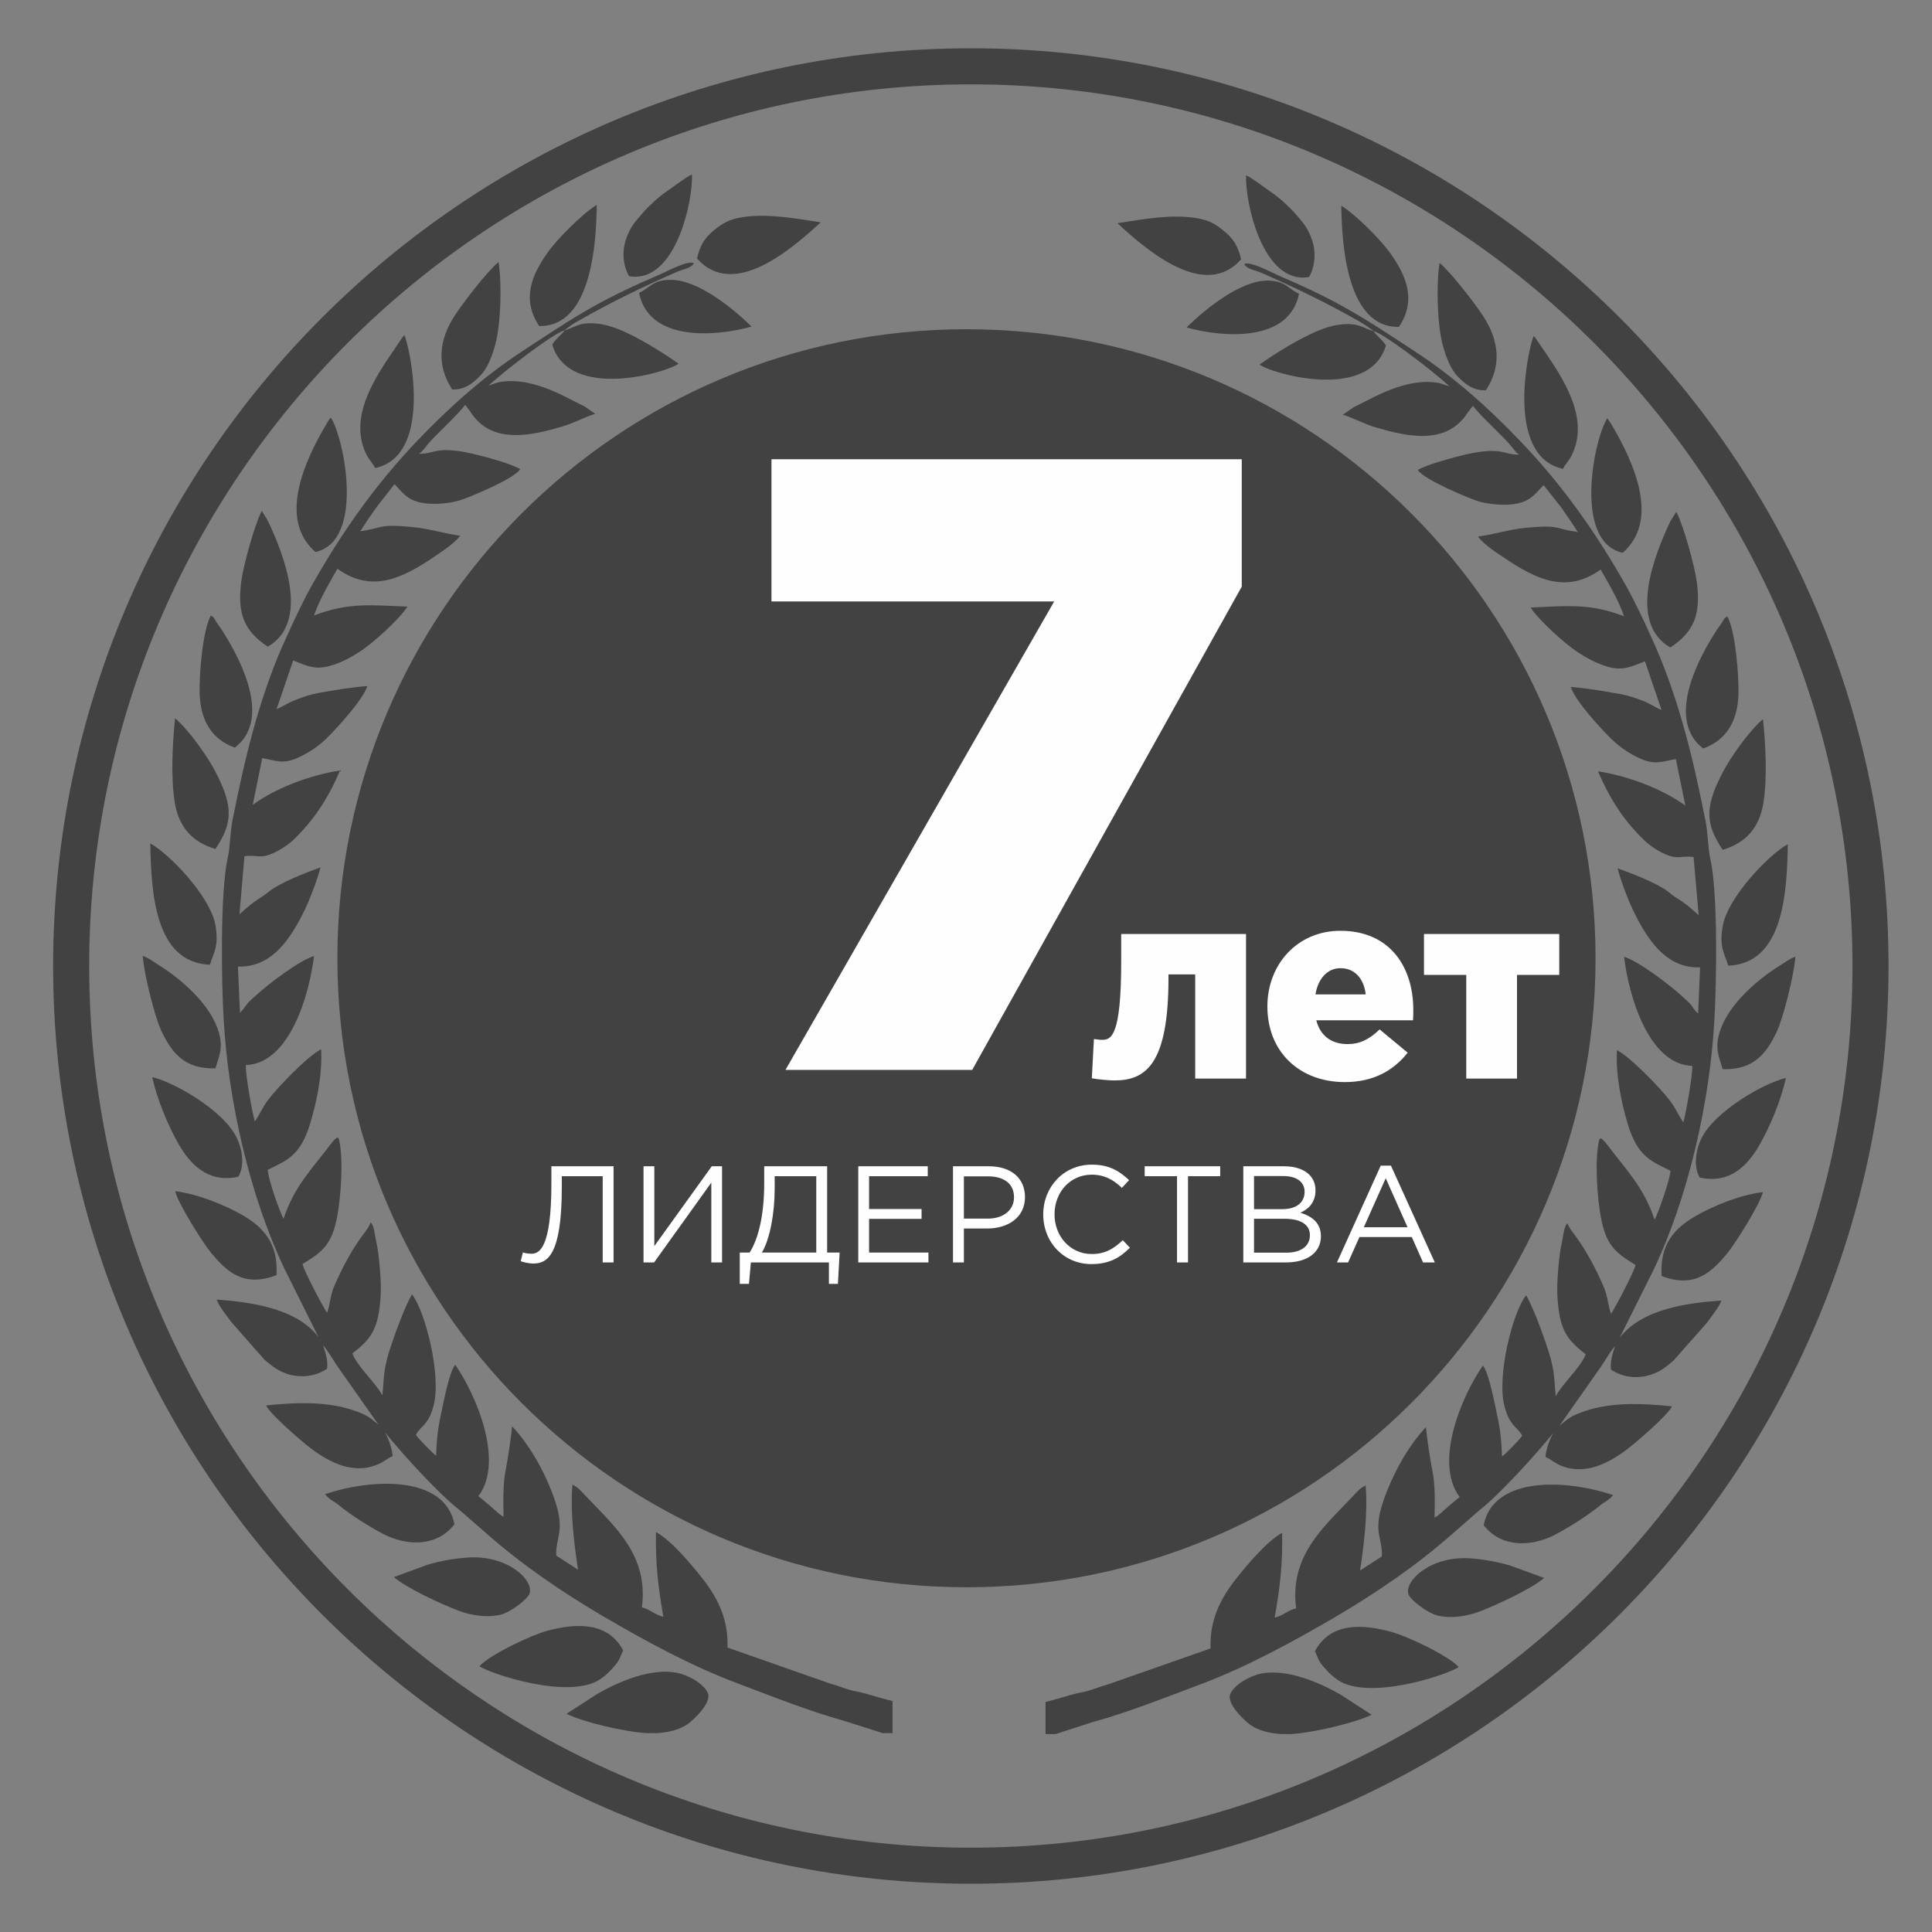 <?xml version="1.0" encoding="UTF-8"?>
<!DOCTYPE svg PUBLIC "-//W3C//DTD SVG 1.1//EN" "http://www.w3.org/Graphics/SVG/1.1/DTD/svg11.dtd">
<!-- Creator: CorelDRAW 2019 (64-Bit) -->
<svg xmlns="http://www.w3.org/2000/svg" xml:space="preserve" width="200px" height="200px" version="1.1" style="shape-rendering:geometricPrecision; text-rendering:geometricPrecision; image-rendering:optimizeQuality; fill-rule:evenodd; clip-rule:evenodd"
viewBox="0 0 200 200"
 xmlns:xlink="http://www.w3.org/1999/xlink"
 xmlns:xodm="http://www.corel.com/coreldraw/odm/2003">
 <rect x="0" y="0" width="200" height="200" fill="#808080" stroke="none"/>
 <defs>
  <style type="text/css">
   <![CDATA[
    .fil0 {fill:#434242}
    .fil2 {fill:#FEFEFE;fill-rule:nonzero}
    .fil1 {fill:#434242;fill-rule:nonzero}
   ]]>
  </style>
 </defs>
 <g id="Слой_x0020_1">
  <g id="_1723171788208">
   <path class="fil0" d="M89.109 137.201c3.808,0.147 6.848,1.332 6.799,2.645 -0.053,1.31 -3.176,2.258 -6.976,2.12 -3.808,-0.147 -6.849,-1.333 -6.8,-2.65 0.053,-1.31 3.176,-2.254 6.977,-2.115z"/>
   <path class="fil1" d="M88.344 137.808c-3.639,0 -5.577,0.997 -5.599,1.535 -0.024,0.598 2.152,1.844 6.208,2.002 4.027,0.155 6.315,-0.952 6.345,-1.528 0.015,-0.595 -2.156,-1.844 -6.213,-1.997 -0.248,-0.008 -0.5,-0.012 -0.741,-0.012zm1.35 4.783c-0.263,0 -0.527,-0.004 -0.786,-0.015 -3.733,-0.143 -7.466,-1.317 -7.382,-3.278 0.064,-1.882 3.473,-2.729 6.818,-2.729 0.263,0 0.523,0.008 0.786,0.024 3.733,0.138 7.466,1.309 7.394,3.277 -0.082,1.881 -3.484,2.721 -6.83,2.721z"/>
   <path class="fil1" d="M88.212 138.047c-4.286,0 -6.394,1.162 -6.51,1.625 0.094,0.55 2.679,1.973 7.229,2.149 0.297,0.011 0.583,0.019 0.869,0.019 4.286,0 6.401,-1.163 6.517,-1.629 -0.101,-0.55 -2.69,-1.98 -7.24,-2.149 -0.294,-0.015 -0.58,-0.015 -0.865,-0.015zm1.588 6.145c-0.317,0 -0.633,-0.008 -0.948,-0.019 -4.66,-0.181 -9.615,-1.693 -9.51,-4.606 0.102,-2.675 4.535,-3.872 8.87,-3.872 0.315,0 0.64,0 0.955,0.015 4.651,0.177 9.615,1.689 9.502,4.598 -0.102,2.675 -4.527,3.884 -8.869,3.884z"/>
   <path class="fil1" d="M100.5 8.733c-50.323,0 -91.267,40.944 -91.267,91.271 0,50.325 40.944,91.268 91.267,91.268 50.329,0 91.267,-40.943 91.267,-91.268 0,-50.327 -40.938,-91.271 -91.267,-91.271zm0 186.271c-52.38,0 -95,-42.616 -95,-95 0,-52.384 42.62,-95.004 95,-95.004 52.388,0 95,42.62 95,95.004 0,52.384 -42.612,95 -95,95z"/>
   <path class="fil0" d="M100.052 34.082c35.962,0 65.118,29.148 65.118,65.11 0,35.959 -29.156,65.122 -65.118,65.122 -35.97,0 -65.126,-29.163 -65.126,-65.122 0,-35.962 29.156,-65.11 65.126,-65.11z"/>
   <path class="fil0" d="M142.18 34.265c1.241,0.377 5.783,3.903 7.077,5.036 0.234,0.214 0.588,0.511 0.802,0.68 -0.463,-0.086 -0.738,-0.293 -1.37,-0.379 -2.514,-0.347 -5.106,0.771 -7.304,1.926 -0.478,0.249 -0.764,0.38 -1.264,0.636l-1.111 0.771c1.126,0.335 2.16,0.945 3.433,1.317 3.221,0.941 7.323,1.894 9.505,-1.557l0.527 -0.689c0.523,0.768 2.905,2.98 3.74,3.917 0.23,0.249 0.76,1.02 1.054,1.13 -1.565,0.089 -1.712,-0.881 -5.557,0 -1.236,0.296 -4.035,1.037 -4.938,1.598 0.602,0.998 5.328,2.943 6.201,3.225 1.103,0.335 2.853,0.512 4.102,0.249 1.49,-0.324 1.896,-1.092 2.713,-1.904l1.851 2.336c0.317,0.479 0.516,0.75 0.851,1.235l0.846 1.286c-2.55,-0.372 -1.843,-0.779 -5.459,-0.432 -1.69,0.17 -3.33,0.707 -4.881,0.895l0.248 0.31c0.03,0.029 0.068,0.059 0.098,0.089 0.703,0.711 1.483,1.212 2.352,1.792 3.387,2.295 6.503,3.747 10.002,1.226 0.846,1.491 1.836,3.139 2.43,4.839 -3.532,-1.347 -5.783,-1.079 -9.685,-0.899 0.911,1.359 3.559,3.744 4.85,4.595 0.914,0.602 1.965,1.188 3.192,1.542 1.557,0.434 2.426,-0.041 3.8,-0.576l1.72 5.043c-0.771,-0.319 -1.133,-0.659 -2.089,-1.012 -0.741,-0.279 -1.396,-0.501 -2.197,-0.644 -1.637,-0.293 -3.433,-0.598 -5.114,-0.737 0.462,1.471 3.292,4.523 4.263,5.445 0.757,0.73 1.689,1.4 2.841,1.934 1.656,0.757 2.259,0.338 3.778,0.094l0.978 4.809c-2.46,-1.764 -5.96,-3.067 -9.038,-3.545 1.287,3.015 2.792,5.254 4.9,7.244 0.36,0.35 0.936,0.738 1.399,1.009 2.013,1.106 2.175,0.392 3.594,0.628l0.527 6.01c-1.837,-1.682 -2.051,-1.513 -3.041,-2.337 -1.14,-0.941 -3.962,-2.02 -5.35,-2.51 0.323,1.246 0.793,2.468 1.248,3.559 0.192,0.463 0.528,1.163 0.779,1.638 1.426,2.69 3.278,5.155 6.51,5.057l-0.203 4.775c-0.354,-0.293 -0.444,-0.515 -0.73,-0.881 -0.294,-0.379 -0.565,-0.549 -0.895,-0.869 -1.264,-1.193 -4.667,-3.755 -6.04,-4.117 0.474,3.99 2.517,11.135 7.059,11.289 0.053,0.926 -0.65,4.889 -0.925,5.844 -0.572,-0.832 -0.798,-1.471 -1.374,-2.227 -0.948,-1.265 -4.143,-4.583 -5.498,-5.242 -0.139,2.465 0.406,5.272 1.14,7.718 1.028,3.337 2.439,3.785 4.404,4.764 -0.11,1.106 -1.205,4.187 -1.648,5.069 -1.118,-3.372 -2.872,-5.069 -4.813,-7.651 -0.964,-1.271 -0.866,-0.598 -0.934,-0.557 -0.477,2.047 -0.192,5.98 0.192,7.971 0.535,2.829 1.449,3.642 3.587,4.914 -0.148,0.719 -1.999,4.214 -2.53,5.057 -0.3,-0.658 -0.331,-1.764 -0.733,-2.705 -0.847,-1.987 -1.919,-4 -3.207,-5.682 -0.293,-0.38 -0.417,-0.618 -0.601,-0.979 -0.355,0.418 -0.411,1.257 -0.524,1.814 -0.139,0.632 -0.225,1.136 -0.308,1.84 -0.139,1.404 -0.279,2.856 -0.161,4.298 0.236,2.874 0.793,4.022 2.904,5.598 -0.47,1.321 -2.611,3.271 -3.093,4.362 -0.162,-1.178 -0.082,-1.825 -0.346,-3.112 -0.223,-1.08 -0.478,-1.746 -0.772,-2.63 -0.47,-1.419 -1.331,-3.617 -1.956,-4.723 -1.321,1.569 -3.131,8.421 -2.213,11.613 0.237,0.798 0.391,1.167 0.772,1.667 0.398,0.535 0.722,0.688 1.03,1.264 -0.293,0.433 -1.697,1.874 -2.089,2.152 -0.079,-2.212 -0.232,-3.066 -0.661,-5.042 -0.234,-1.08 -0.756,-3.725 -1.321,-4.369 -2.082,2.969 -5.144,9.946 -2.397,13.614 -0.362,0.249 -0.858,0.704 -1.234,1.012 -0.441,0.362 -0.881,0.87 -1.367,1.108 0.019,-1.702 0.088,-3.41 -0.259,-5.005 -0.139,-0.64 -0.572,-3.443 -0.633,-4.354l-0.176 0.18c-1.396,1.539 -2.615,3.561 -3.489,5.561 -2.242,5.07 -0.801,5.337 -0.899,7.636l-2.261 1.457c0.41,-2.635 0.817,-6.025 0.579,-8.814 -0.632,0.339 -0.831,0.603 -1.343,1.155 -3.029,3.188 -6.551,6.142 -5.852,11.583 -0.903,0.188 -1.249,0.727 -2.219,0.948 0.537,-3.081 0.831,-5.377 0.771,-8.768 -1.542,0.813 -3.756,3.459 -4.82,4.821 -1.641,2.1 -2.691,4.271 -2.586,7.142l-10.63 3.726c-0.903,0.24 -1.828,0.654 -2.528,0.782 -0.96,0.169 -1.874,0.474 -2.741,0.719 -0.399,0.108 -0.786,0.218 -1.185,0.32l0 3.319 1.032 0 3.808 -1.231c3.812,-1.039 7.518,-2.547 11.206,-3.921 4.703,-1.765 9.508,-4.376 13.848,-6.909 4.335,-2.551 8.497,-5.377 12.207,-8.655l2.807 -2.453c1.983,-1.527 5.843,-5.742 7.619,-7.97 -0.319,0.628 -0.71,1.569 -0.778,2.453 0.662,0.279 0.914,0.633 1.742,0.956 2.427,0.908 4.802,-0.296 6.732,-1.769 0.971,-0.733 4.241,-3.563 4.624,-4.428 -3.138,-0.32 -6.525,-0.49 -9.53,0.677 -1.157,0.448 -1.355,0.741 -2.105,1.313l4.351 -6.19c0.5,-0.756 0.884,-1.471 1.385,-2.032 -0.222,0.741 -0.516,1.483 -0.414,2.424 1.14,0.798 2.682,0.993 4.093,0.545 1.08,-0.35 1.596,-0.824 2.36,-1.456l3.461 -3.91c0.502,-0.711 1.212,-1.539 1.521,-2.322 -3.425,0.234 -8.26,0.84 -10.551,3.88l3.54 -7.093c3.571,-7.503 5.814,-17.28 6.285,-25.923 0.207,-3.575 0.387,-13.054 -0.433,-16.629 -0.23,-1.023 -0.252,-2.661 -0.471,-3.793 -1.286,-6.503 -2.675,-12.244 -5.087,-17.889l-1.204 -2.675c-0.603,-1.265 -1.17,-2.435 -1.78,-3.557 -3.202,-5.719 -6.769,-10.761 -11.187,-15.352 -3.24,-3.391 -6.788,-6.562 -10.683,-9.114 -2.352,-1.532 -4.726,-3.146 -7.225,-4.546 -2.205,-1.254 -4.61,-2.378 -7.041,-3.409 -0.568,-0.249 -3.007,-1.569 -3.567,-1.193 0.302,0.55 1.178,0.636 1.712,0.873 3.53,1.543 6.799,3.13 10.161,5.039 0.308,0.184 0.542,0.323 0.778,0.478l0.648 0.462c0.011,-0.018 0.056,0.045 0.079,0.075z"/>
   <path class="fil0" d="M136.123 170.924c0.441,0.966 0.316,0.966 1.002,1.749 0.409,0.463 0.804,0.854 1.335,1.219 3.176,2.212 11.326,-0.493 12.545,-1.317 -0.993,-1.133 -5.237,-3.18 -7.069,-3.668 -2.699,-0.727 -6.146,-1.077 -7.813,2.017z"/>
   <path class="fil0" d="M138.747 175.407c-2.22,-1.265 -5.542,-2.676 -8.18,-2.16 -1.258,0.252 -2.785,1.163 -3.202,2.103 -0.456,1.008 1.52,2.814 2.069,3.206 0.816,0.59 2.01,0.884 3.222,0.952l1.026 0c2.198,-0.125 6.638,-1.162 8.304,-1.998l-3.239 -2.103z"/>
   <path class="fil0" d="M156.386 162.085c-1.257,-0.391 -2.908,-0.689 -4.272,-0.771 -4.108,-0.241 -6.776,2.397 -6.306,3.737 0.215,0.59 1.949,1.919 2.958,2.174 1.468,0.377 3.165,0.068 4.437,-0.418 1.839,-0.707 5.411,-2.37 6.645,-3.461l-3.462 -1.261z"/>
   <path class="fil0" d="M153.585 157.885c1.852,2.379 4.975,2.239 7.38,0.993 1.426,-0.745 3.364,-1.964 4.628,-2.999 0.576,-0.477 0.892,-0.507 1.393,-1.106 -4.741,-1.61 -12.366,-2.047 -13.401,3.112z"/>
   <path class="fil0" d="M178.898 99.963c5.712,-0.199 6.092,-7.536 6.174,-12.568 -1.889,1.012 -6.144,5.411 -6.72,8.38 -0.44,2.322 0.222,2.999 0.546,4.188z"/>
   <path class="fil0" d="M176.317 77.48c2.145,-0.771 3.527,-2.505 3.647,-5.52 0.064,-2.032 -0.324,-6.694 -1.155,-8.165 -0.448,0.323 -0.248,0.195 -0.61,0.744 -0.131,0.192 -0.264,0.347 -0.463,0.652 -1.866,2.86 -4.895,8.564 -2.043,11.729 0.023,0.011 0.294,0.279 0.331,0.323 0.199,0.163 0.064,0.069 0.293,0.237z"/>
   <path class="fil0" d="M142.18 34.265c-0.987,-0.21 -1.457,-0.936 -3.564,-0.651 -1.046,0.136 -2.205,0.599 -3.082,1.032 -1.799,0.877 -3.688,2.062 -5.144,3.089 1.088,0.892 11.304,3.909 13.084,-1.972 -0.449,-0.703 -1.141,-1.159 -1.294,-1.498z"/>
   <path class="fil0" d="M158.782 34.776c-0.403,0.576 -3.233,12.407 3.014,13.761 0.324,-0.628 0.632,-0.798 0.99,-1.58 1.742,-3.794 -1.035,-7.876 -3.01,-10.758 -0.294,-0.418 -0.73,-1.1 -0.994,-1.423z"/>
   <path class="fil0" d="M175.958 121.899c3.145,0.702 4.982,-1.307 6.145,-3.305 1.094,-1.897 2.246,-4.621 2.777,-7.003 -2.19,0.49 -7.357,3.402 -8.753,6.262 -0.602,1.241 -0.832,2.938 -0.169,4.046z"/>
   <path class="fil0" d="M138.849 21.294c0.054,4.056 0.588,12.647 5.969,12.546 1.881,-2.808 0.696,-5.374 -0.854,-7.568 -0.956,-1.377 -3.586,-4.038 -5.115,-4.978z"/>
   <path class="fil0" d="M166.389 43.298c-1.381,2.103 -3.557,12.794 1.588,13.927 3.902,-3.39 1.133,-9.4 -1.11,-13.201 -0.075,-0.131 -0.155,-0.271 -0.257,-0.409l-0.221 -0.317z"/>
   <path class="fil0" d="M172.011 132.096c3.478,1.331 5.219,-0.479 6.777,-2.327 0.802,-0.966 3.462,-5.18 3.703,-6.362 -2.374,0.286 -5.167,1.433 -7.01,2.505 -2.051,1.197 -3.692,2.845 -3.47,6.184z"/>
   <path class="fil0" d="M178.324 110.679c3.225,0.109 4.55,-1.652 5.6,-3.865 0.699,-1.471 1.802,-5.927 1.934,-7.777 -0.602,0.21 -1.087,0.601 -1.668,0.955 -2.325,1.456 -5.14,3.917 -6.081,6.582 -0.71,1.99 -0.109,2.855 0.215,4.105z"/>
   <path class="fil0" d="M178.332 87.972c2.344,-0.703 3.793,-2.217 4.218,-4.877 0.41,-2.589 0.229,-5.938 -0.045,-8.643 -0.659,0.508 -1.776,1.852 -2.386,2.705 -0.693,0.967 -1.347,1.92 -1.979,3.18 -1.697,3.376 -1.528,5.058 0.192,7.635z"/>
   <path class="fil0" d="M172.908 67.03c2.438,-1.626 3.183,-3.372 2.747,-6.781 -0.211,-1.596 -1.366,-5.825 -2.123,-7.266l-0.616 0.978c-1.682,3.545 -4.418,10.503 -0.008,13.069z"/>
   <path class="fil0" d="M149.021 27.217c-0.353,2.247 -0.24,6.383 0.332,8.512 0.346,1.29 0.843,2.502 1.505,3.195 0.707,0.738 1.572,1.528 2.961,1.479 1.663,-2.537 1.362,-5.152 -0.263,-7.65 -0.809,-1.254 -3.36,-4.588 -4.535,-5.536z"/>
   <path class="fil0" d="M115.67 23.102c3.044,2.8 9.03,8.004 12.808,3.748 -0.308,-1.352 -0.808,-2.157 -1.726,-2.894 -0.912,-0.753 -1.552,-1.178 -3.041,-1.4 -2.619,-0.395 -5.467,0.162 -8.041,0.546z"/>
   <path class="fil0" d="M122.828 33.902c3.732,1.034 10.626,1.595 11.65,-3.496 -1.08,-0.455 -1.354,-1.313 -3.169,-1.359 -2.889,-0.064 -6.592,2.992 -8.481,4.855z"/>
   <path class="fil0" d="M134.073 22.102c-0.662,-0.749 -1.66,-1.66 -2.453,-2.19 -0.685,-0.47 -1.943,-1.449 -2.62,-1.765 -0.153,2.507 1.641,11.364 6.506,10.532 0.633,-1.079 0.75,-2.562 0.316,-3.83 -0.463,-1.366 -1.037,-1.916 -1.749,-2.747z"/>
   <path class="fil0" d="M58.454 34.185c-1.25,0.368 -5.785,3.895 -7.079,5.035 -0.241,0.202 -0.586,0.508 -0.801,0.677 0.462,-0.086 0.737,-0.297 1.37,-0.384 2.505,-0.346 5.099,0.768 7.303,1.927 0.478,0.248 0.764,0.387 1.264,0.632l1.111 0.771c-1.133,0.339 -2.16,0.944 -3.432,1.313 -3.221,0.949 -7.33,1.904 -9.505,-1.542l-0.534 -0.704c-0.516,0.771 -2.906,2.988 -3.741,3.929 -0.222,0.251 -0.753,1.019 -1.054,1.132 1.581,0.072 1.712,-0.881 5.566,0 1.227,0.282 4.034,1.039 4.929,1.596 -0.594,0.997 -5.32,2.942 -6.194,3.21 -1.102,0.35 -2.852,0.515 -4.094,0.252 -1.505,-0.324 -1.904,-1.08 -2.727,-1.908l-1.837 2.356c-0.323,0.474 -0.523,0.745 -0.858,1.219l-0.847 1.302c2.552,-0.377 1.845,-0.783 5.46,-0.433 1.683,0.169 3.323,0.685 4.881,0.896l-0.256 0.308c-0.03,0.027 -0.06,0.057 -0.09,0.082 -0.696,0.701 -1.49,1.205 -2.352,1.793 -3.387,2.302 -6.503,3.744 -10.01,1.234 -0.839,1.485 -1.828,3.126 -2.423,4.835 3.534,-1.347 5.783,-1.08 9.679,-0.915 -0.904,1.374 -3.561,3.755 -4.836,4.595 -0.925,0.617 -1.972,1.208 -3.206,1.539 -1.551,0.451 -2.42,-0.027 -3.793,-0.557l-1.719 5.042c0.771,-0.323 1.131,-0.658 2.087,-1.008 0.734,-0.278 1.396,-0.508 2.191,-0.659 1.636,-0.296 3.432,-0.601 5.121,-0.73 -0.463,1.471 -3.293,4.512 -4.263,5.453 -0.756,0.727 -1.69,1.396 -2.85,1.934 -1.655,0.756 -2.249,0.331 -3.769,0.079l-0.979 4.825c2.462,-1.785 5.968,-3.076 9.031,-3.549 -1.279,3.01 -2.785,5.238 -4.891,7.244 -0.37,0.338 -0.938,0.741 -1.4,0.993 -2.021,1.125 -2.168,0.406 -3.602,0.647l-0.518 6.002c1.835,-1.679 2.042,-1.524 3.039,-2.337 1.141,-0.936 3.963,-2.027 5.352,-2.521 -0.324,1.25 -0.802,2.469 -1.258,3.575 -0.192,0.463 -0.519,1.144 -0.778,1.636 -1.419,2.676 -3.278,5.157 -6.51,5.058l0.211 4.776c0.346,-0.309 0.436,-0.527 0.73,-0.896 0.293,-0.362 0.556,-0.542 0.896,-0.865 1.256,-1.194 4.673,-3.745 6.039,-4.102 -0.482,3.985 -2.517,11.13 -7.059,11.285 -0.054,0.926 0.651,4.892 0.932,5.84 0.566,-0.824 0.79,-1.471 1.366,-2.224 0.949,-1.276 4.136,-4.584 5.498,-5.253 0.132,2.476 -0.399,5.28 -1.148,7.73 -1.019,3.333 -2.43,3.781 -4.387,4.752 0.102,1.117 1.189,4.184 1.641,5.065 1.118,-3.372 2.871,-5.054 4.813,-7.632 0.963,-1.275 0.857,-0.601 0.933,-0.572 0.485,2.044 0.185,5.983 -0.192,7.981 -0.534,2.815 -1.456,3.632 -3.586,4.904 0.146,0.714 2.005,4.229 2.529,5.054 0.301,-0.655 0.323,-1.766 0.725,-2.702 0.854,-1.972 1.92,-3.99 3.222,-5.671 0.285,-0.38 0.418,-0.613 0.587,-0.997 0.361,0.417 0.41,1.279 0.531,1.836 0.138,0.628 0.226,1.133 0.3,1.825 0.147,1.411 0.286,2.849 0.17,4.298 -0.244,2.889 -0.794,4.022 -2.906,5.613 0.471,1.318 2.605,3.268 3.094,4.347 0.162,-1.163 0.083,-1.81 0.346,-3.101 0.214,-1.076 0.471,-1.749 0.764,-2.633 0.478,-1.412 1.332,-3.625 1.964,-4.719 1.314,1.569 3.124,8.421 2.213,11.613 -0.229,0.801 -0.391,1.162 -0.779,1.67 -0.399,0.527 -0.715,0.67 -1.024,1.261 0.294,0.421 1.69,1.862 2.089,2.156 0.086,-2.213 0.241,-3.071 0.662,-5.043 0.234,-1.08 0.757,-3.726 1.321,-4.372 2.073,2.969 5.144,9.946 2.397,13.603 0.361,0.263 0.858,0.715 1.234,1.023 0.44,0.358 0.876,0.865 1.366,1.096 -0.019,-1.687 -0.086,-3.41 0.259,-5.005 0.132,-0.644 0.566,-3.436 0.625,-4.343l0.178 0.181c1.403,1.542 2.623,3.556 3.502,5.549 2.236,5.084 0.795,5.352 0.9,7.648l2.253 1.46c-0.409,-2.653 -0.823,-6.029 -0.579,-8.813 0.625,0.335 0.825,0.602 1.344,1.148 3.021,3.195 6.551,6.148 5.843,11.571 0.904,0.207 1.257,0.74 2.221,0.967 -0.531,-3.086 -0.824,-5.397 -0.765,-8.769 1.536,0.795 3.756,3.455 4.822,4.813 1.64,2.104 2.683,4.279 2.581,7.142l10.626 3.73c0.904,0.241 1.83,0.659 2.537,0.771 0.959,0.181 1.874,0.49 2.739,0.726 0.392,0.113 0.786,0.214 1.185,0.31l0 3.322 -1.03 0 -3.808 -1.219c-3.812,-1.051 -7.527,-2.552 -11.214,-3.936 -4.697,-1.754 -9.502,-4.359 -13.84,-6.906 -4.335,-2.536 -8.49,-5.381 -12.2,-8.658l-2.815 -2.45c-1.982,-1.513 -5.844,-5.731 -7.62,-7.958 0.32,0.616 0.712,1.572 0.779,2.456 -0.663,0.279 -0.914,0.629 -1.742,0.934 -2.428,0.925 -4.802,-0.289 -6.739,-1.75 -0.963,-0.729 -4.241,-3.559 -4.618,-4.44 3.138,-0.308 6.525,-0.478 9.532,0.684 1.162,0.449 1.354,0.731 2.103,1.313l-4.35 -6.185c-0.507,-0.771 -0.884,-1.472 -1.388,-2.029 0.226,0.742 0.527,1.483 0.418,2.42 -1.141,0.782 -2.684,0.997 -4.095,0.55 -1.079,-0.354 -1.595,-0.847 -2.367,-1.457l-3.454 -3.925c-0.507,-0.699 -1.212,-1.527 -1.52,-2.325 3.431,0.252 8.252,0.858 10.547,3.89l-3.529 -7.085c-3.571,-7.522 -5.821,-17.283 -6.299,-25.942 -0.207,-3.556 -0.381,-13.039 0.439,-16.625 0.23,-1.008 0.253,-2.661 0.471,-3.782 1.287,-6.514 2.676,-12.255 5.088,-17.9l1.212 -2.664c0.594,-1.26 1.155,-2.435 1.779,-3.556 3.195,-5.716 6.762,-10.759 11.18,-15.364 3.24,-3.383 6.796,-6.552 10.683,-9.099 2.352,-1.543 4.734,-3.145 7.217,-4.557 2.213,-1.249 4.618,-2.382 7.041,-3.409 0.575,-0.238 3.014,-1.566 3.575,-1.186 -0.301,0.546 -1.178,0.632 -1.712,0.869 -3.53,1.544 -6.808,3.135 -10.153,5.039 -0.324,0.185 -0.549,0.32 -0.794,0.478l-0.639 0.466c-0.012,-0.029 -0.057,0.049 -0.079,0.08z"/>
   <path class="fil0" d="M64.509 170.838c-0.44,0.953 -0.316,0.968 -1.009,1.754 -0.402,0.463 -0.797,0.85 -1.335,1.219 -3.168,2.197 -11.319,-0.508 -12.538,-1.32 0.986,-1.133 5.237,-3.192 7.07,-3.685 2.699,-0.711 6.138,-1.064 7.812,2.032z"/>
   <path class="fil0" d="M61.885 175.322c2.221,-1.276 5.544,-2.676 8.181,-2.156 1.257,0.248 2.777,1.143 3.203,2.084 0.455,1.024 -1.52,2.83 -2.07,3.221 -0.817,0.576 -2.009,0.88 -3.221,0.941l-1.02 0c-2.204,-0.109 -6.653,-1.148 -8.312,-2.002l3.239 -2.088z"/>
   <path class="fil0" d="M44.247 161.986c1.256,-0.391 2.916,-0.673 4.271,-0.756 4.101,-0.237 6.776,2.381 6.298,3.741 -0.199,0.571 -1.941,1.918 -2.949,2.17 -1.475,0.365 -3.165,0.072 -4.437,-0.417 -1.848,-0.704 -5.419,-2.371 -6.653,-3.467l3.47 -1.271z"/>
   <path class="fil0" d="M47.047 157.785c-1.845,2.394 -4.968,2.254 -7.379,1.009 -1.427,-0.748 -3.365,-1.96 -4.629,-3.01 -0.576,-0.463 -0.891,-0.494 -1.392,-1.11 4.742,-1.596 12.365,-2.029 13.4,3.111z"/>
   <path class="fil0" d="M21.735 99.864c-5.712,-0.181 -6.092,-7.522 -6.175,-12.549 1.881,0.993 6.152,5.407 6.721,8.36 0.44,2.326 -0.222,3.015 -0.546,4.189z"/>
   <path class="fil0" d="M24.308 77.396c-2.138,-0.767 -3.527,-2.51 -3.64,-5.531 -0.071,-2.021 0.324,-6.684 1.163,-8.155 0.433,0.321 0.234,0.181 0.602,0.727 0.132,0.21 0.264,0.35 0.463,0.673 1.866,2.86 4.895,8.561 2.043,11.711 -0.03,0.026 -0.293,0.294 -0.338,0.323 -0.192,0.181 -0.061,0.084 -0.293,0.252z"/>
   <path class="fil0" d="M58.454 34.185c0.985,-0.215 1.456,-0.941 3.555,-0.662 1.046,0.139 2.213,0.601 3.09,1.03 1.798,0.881 3.68,2.062 5.144,3.093 -1.095,0.889 -11.296,3.91 -13.077,-1.968 0.441,-0.711 1.126,-1.162 1.288,-1.493z"/>
   <path class="fil0" d="M41.851 34.692c0.402,0.575 3.232,12.406 -3.014,13.764 -0.316,-0.631 -0.64,-0.816 -0.99,-1.584 -1.742,-3.796 1.035,-7.879 3.01,-10.758 0.29,-0.425 0.723,-1.106 0.994,-1.422z"/>
   <path class="fil0" d="M24.675 121.813c-3.154,0.7 -4.983,-1.317 -6.145,-3.308 -1.095,-1.889 -2.247,-4.631 -2.777,-7.002 2.182,0.492 7.357,3.391 8.744,6.261 0.61,1.25 0.84,2.928 0.178,4.049z"/>
   <path class="fil0" d="M61.775 21.205c-0.044,4.061 -0.579,12.648 -5.96,12.543 -1.882,-2.812 -0.7,-5.366 0.847,-7.564 0.959,-1.374 3.593,-4.042 5.113,-4.979z"/>
   <path class="fil0" d="M34.244 43.218c1.381,2.103 3.556,12.786 -1.588,13.926 -3.902,-3.394 -1.125,-9.415 1.11,-13.208 0.076,-0.124 0.162,-0.274 0.248,-0.414l0.23 -0.304z"/>
   <path class="fil0" d="M28.621 132.007c-3.477,1.333 -5.226,-0.474 -6.776,-2.322 -0.81,-0.966 -3.463,-5.181 -3.704,-6.374 2.367,0.297 5.16,1.441 7.011,2.506 2.043,1.208 3.684,2.845 3.469,6.19z"/>
   <path class="fil0" d="M22.309 110.591c-3.233,0.113 -4.55,-1.652 -5.6,-3.865 -0.7,-1.471 -1.803,-5.926 -1.934,-7.771 0.601,0.207 1.088,0.584 1.66,0.949 2.34,1.46 5.147,3.925 6.088,6.57 0.711,2.002 0.116,2.86 -0.214,4.117z"/>
   <path class="fil0" d="M22.301 87.888c-2.352,-0.7 -3.801,-2.228 -4.219,-4.873 -0.41,-2.593 -0.229,-5.942 0.038,-8.659 0.667,0.516 1.776,1.864 2.386,2.717 0.7,0.967 1.355,1.92 1.979,3.18 1.704,3.379 1.528,5.053 -0.184,7.635z"/>
   <path class="fil0" d="M27.725 66.945c-2.446,-1.629 -3.191,-3.39 -2.746,-6.781 0.21,-1.607 1.365,-5.84 2.121,-7.281l0.61 0.993c1.69,3.546 4.425,10.506 0.015,13.069z"/>
   <path class="fil0" d="M51.611 27.129c0.353,2.243 0.241,6.379 -0.332,8.512 -0.345,1.291 -0.842,2.498 -1.505,3.187 -0.715,0.745 -1.572,1.532 -2.961,1.491 -1.663,-2.544 -1.362,-5.156 0.264,-7.655 0.816,-1.256 3.36,-4.591 4.534,-5.535z"/>
   <path class="fil0" d="M84.964 23.013c-3.053,2.8 -9.032,8.012 -12.81,3.744 0.301,-1.351 0.809,-2.148 1.72,-2.89 0.918,-0.744 1.558,-1.17 3.048,-1.396 2.611,-0.391 5.459,0.158 8.042,0.542z"/>
   <path class="fil0" d="M77.804 33.81c-3.74,1.034 -10.633,1.603 -11.65,-3.496 1.073,-0.448 1.347,-1.317 3.169,-1.347 2.89,-0.068 6.585,2.98 8.481,4.843z"/>
   <path class="fil0" d="M66.561 22.018c0.653,-0.753 1.658,-1.667 2.445,-2.202 0.693,-0.47 1.949,-1.441 2.619,-1.757 0.162,2.506 -1.641,11.364 -6.499,10.533 -0.639,-1.088 -0.756,-2.563 -0.323,-3.823 0.47,-1.367 1.038,-1.924 1.758,-2.751z"/>
   <polygon class="fil2" points="81.31,110.759 100.641,110.759 128.546,60.727 128.546,47.542 79.862,47.542 79.862,62.262 109.13,62.262 "/>
   <path class="fil2" d="M115.346 111.847c3.184,0 5.615,-1.546 5.615,-10.596l0 -0.384 2.765 0 0 10.788 5.261 0 0 -14.968 -12.922 0 0 2.879c0,7.687 -1.028,8.078 -1.968,8.078 -0.132,0 -0.271,0 -0.855,-0.083l-0.217 4.064c0.632,0.113 1.764,0.222 2.321,0.222zm23.873 0.17c2.99,0 5.061,-1.219 6.502,-3.044l-2.901 -2.409c-1.081,1.049 -2.074,1.52 -3.323,1.52 -1.633,0 -2.822,-0.831 -3.233,-2.461l10.01 0c0.031,-0.36 0.031,-0.749 0.031,-1.076 0,-4.399 -2.375,-8.192 -7.557,-8.192 -4.425,0 -7.549,3.462 -7.549,7.832 0,4.699 3.323,7.83 8.02,7.83zm-3.045 -9.077c0.279,-1.633 1.22,-2.713 2.604,-2.713 1.438,0 2.409,1.05 2.601,2.713l-5.205 0zm15.613 8.715l5.253 0 0 -10.735 4.373 0 0 -4.233 -14.003 0 0 4.233 4.377 0 0 10.735z"/>
   <path class="fil2" d="M55.197 130.802c1.535,0 2.961,-0.986 2.961,-7.963l0 -1.079 4.234 0 0 8.926 1.125 0 0 -9.953 -6.438 0 0 1.81c0,6.776 -1.295,7.243 -2.066,7.243 -0.308,0 -0.719,-0.063 -0.88,-0.139l-0.23 0.914c0.26,0.094 0.861,0.241 1.294,0.241zm11.421 -0.116l1.095 0 5.922 -8.261 0 8.261 1.111 0 0 -9.953 -1.064 0 -5.946 8.263 0 -8.263 -1.118 0 0 9.953zm9.961 2.219l0.955 0 0.195 -2.219 8.08 0 0 2.219 0.933 0 0.177 -3.243 -1.294 0 0 -8.929 -6.514 0 0 1.734c0,3.229 -0.557,5.675 -1.505,7.195l-1.027 0 0 3.243zm2.291 -3.243c0.824,-1.366 1.324,-4.035 1.324,-6.611l0 -1.291 4.306 0 0 7.902 -5.63 0zm9.98 1.024l7.262 0 0 -1.024 -6.145 0 0 -3.485 5.434 0 0 -1.02 -5.434 0 0 -3.397 6.074 0 0 -1.027 -7.191 0 0 9.953zm9.805 0l1.126 0 0 -3.512 2.416 0c2.118,0 3.909,-1.106 3.909,-3.254 0,-1.987 -1.474,-3.187 -3.725,-3.187l-3.726 0 0 9.953zm1.126 -4.535l0 -4.376 2.514 0c1.606,0 2.675,0.737 2.675,2.16 0,1.332 -1.084,2.216 -2.728,2.216l-2.461 0zm13.204 4.707c1.81,0 2.943,-0.643 3.985,-1.697l-0.741 -0.778c-0.956,0.914 -1.852,1.433 -3.214,1.433 -2.19,0 -3.85,-1.799 -3.85,-4.11 0,-2.313 1.645,-4.104 3.85,-4.104 1.354,0 2.288,0.567 3.123,1.365l0.746 -0.798c-0.993,-0.936 -2.052,-1.606 -3.853,-1.606 -2.932,0 -5.036,2.33 -5.036,5.143 0,2.891 2.119,5.152 4.99,5.152zm8.859 -0.172l1.139 0 0 -8.926 3.334 0 0 -1.027 -7.82 0 0 1.027 3.347 0 0 8.926zm6.863 0l4.425 0c2.175,0 3.609,-1.009 3.609,-2.714 0,-1.396 -0.956,-2.077 -2.13,-2.431 0.779,-0.338 1.569,-1.008 1.569,-2.303 0,-0.67 -0.218,-1.197 -0.629,-1.621 -0.56,-0.569 -1.471,-0.884 -2.603,-0.884l-4.241 0 0 9.953zm1.11 -1.009l0 -3.511 3.138 0c1.735,0 2.646,0.624 2.646,1.705 0,1.136 -0.941,1.806 -2.439,1.806l-3.345 0zm0 -4.505l0 -3.427 3.029 0c1.419,0 2.205,0.639 2.205,1.618 0,1.196 -0.941,1.809 -2.295,1.809l-2.939 0zm8.583 5.514l1.156 0 1.173 -2.628 5.419 0 1.166 2.628 1.217 0 -4.542 -10.022 -1.054 0 -4.535 10.022zm2.781 -3.64l2.269 -5.076 2.258 5.076 -4.527 0z"/>
  </g>
 </g>
</svg>
